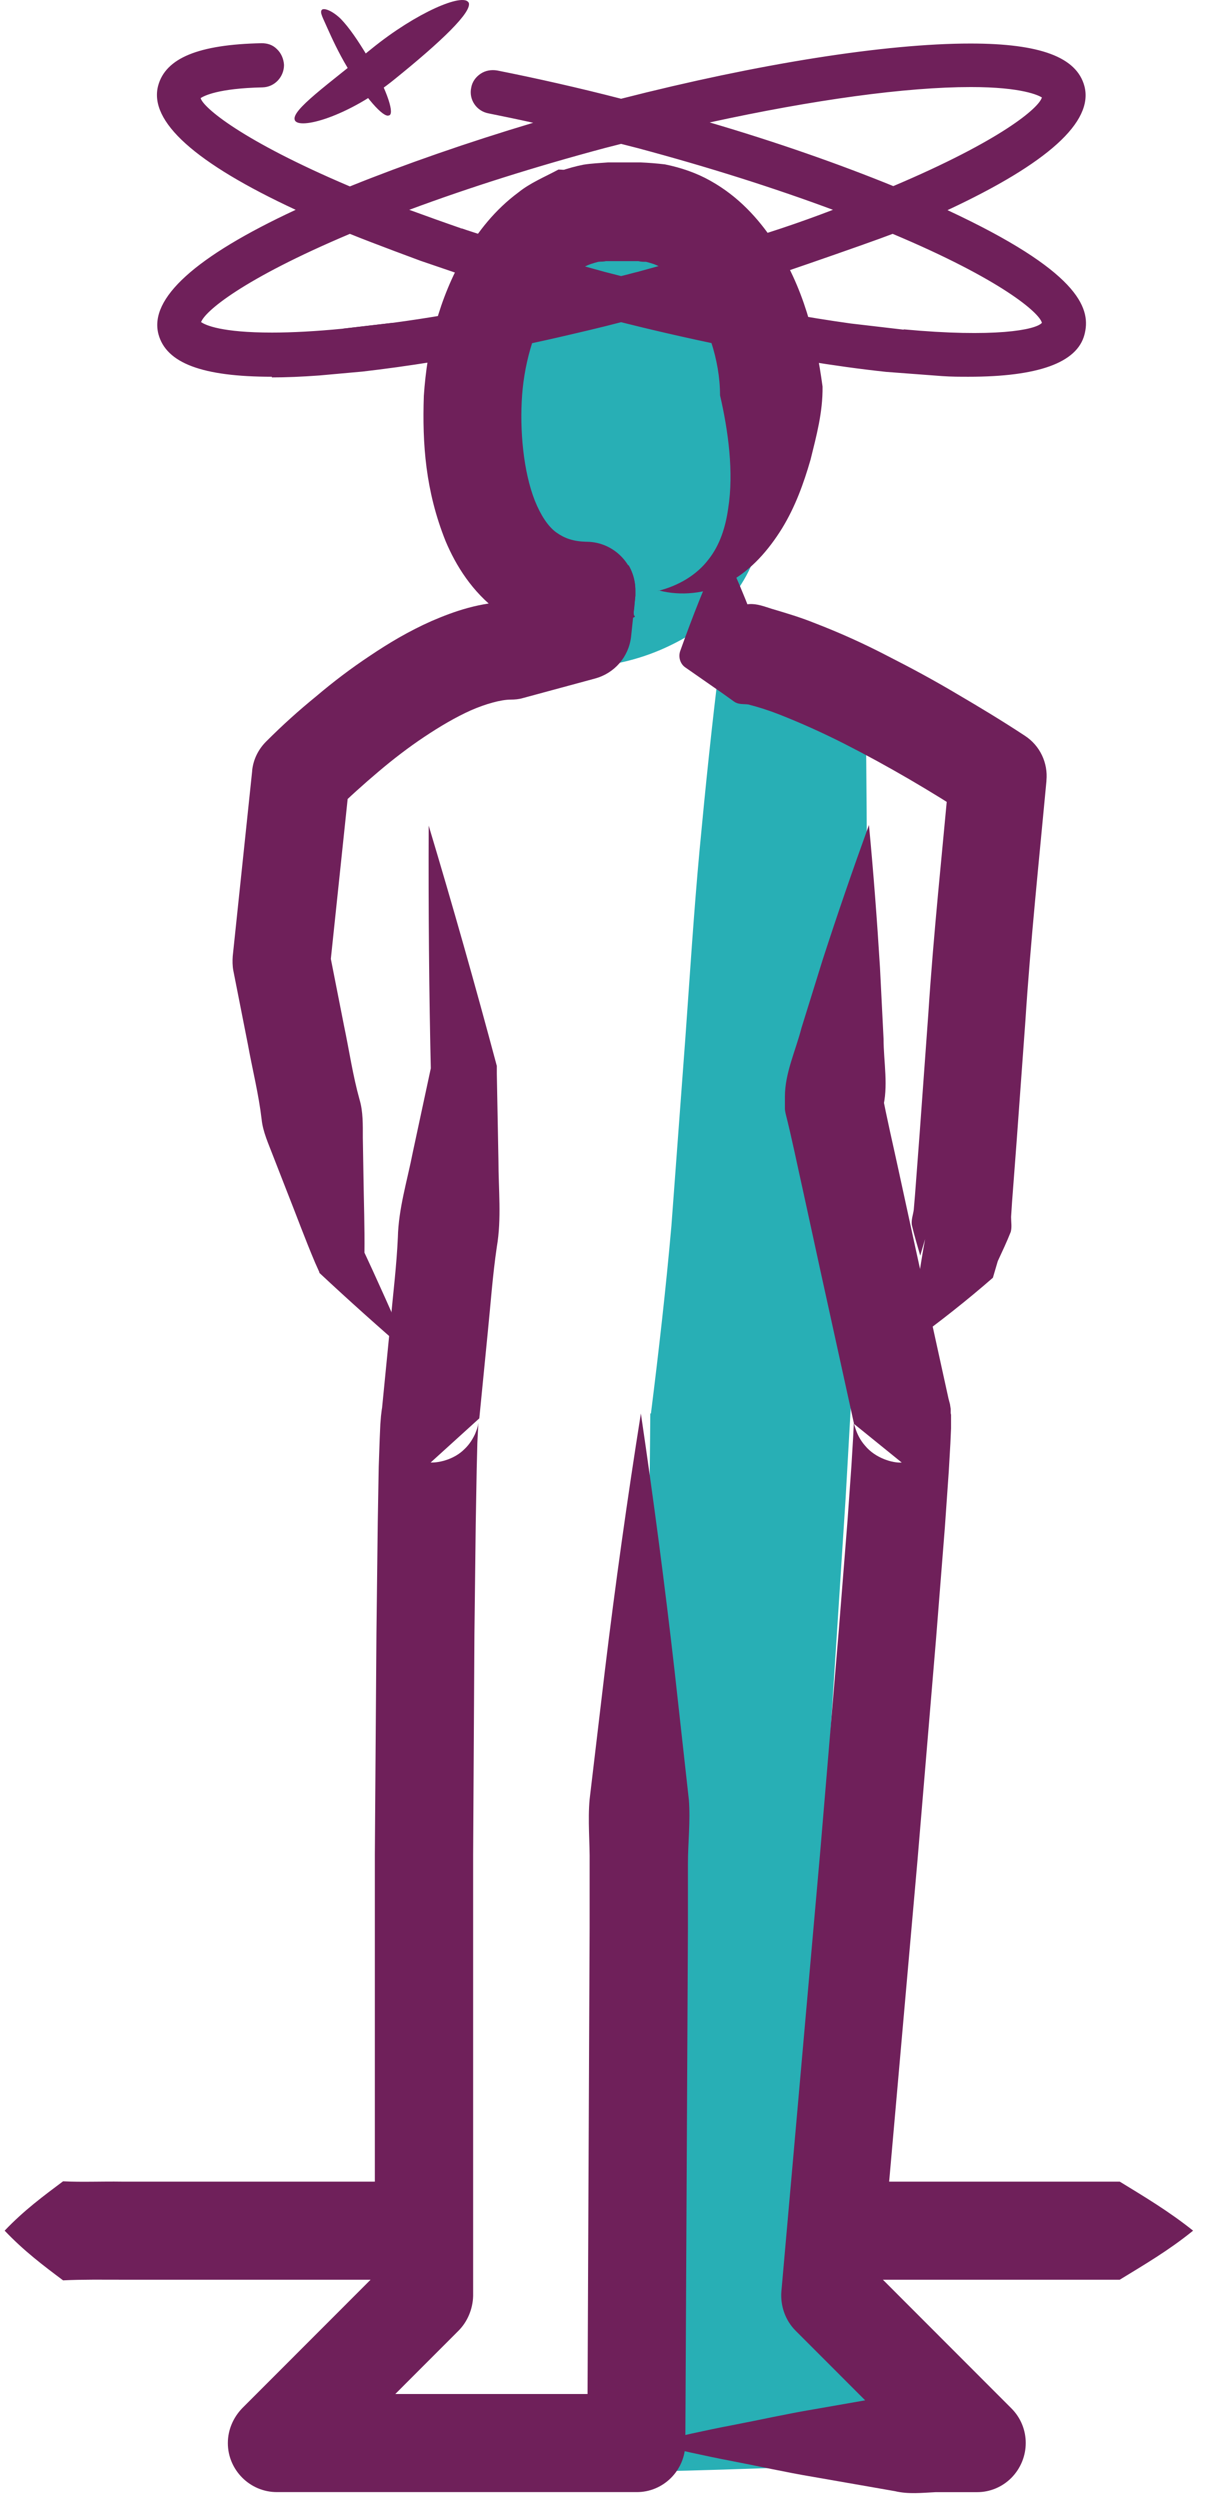 <svg width="53" height="109" viewBox="0 0 53 109" fill="none" xmlns="http://www.w3.org/2000/svg">
<path d="M26.201 12.59C26.201 12.59 28.904 21.427 26.413 28.551C26.413 28.551 32.853 28.14 32.018 20.068C31.183 11.995 30.716 10.452 26.201 12.59Z" fill="#28AFB5"/>
<path d="M26.073 12.533C26.54 12.066 26.951 11.797 27.404 11.499C27.871 11.216 28.38 10.961 29.059 10.862C29.724 10.749 30.659 11.046 31.196 11.613C31.72 12.151 32.017 12.717 32.258 13.256C33.093 15.394 33.348 17.377 33.461 19.388C33.602 21.427 33.503 23.934 32.088 25.832C31.409 26.78 30.489 27.503 29.526 27.998C28.55 28.508 27.587 28.82 26.484 29.004C26.257 29.047 26.031 28.877 25.988 28.65C25.988 28.593 25.988 28.537 25.988 28.48V28.395C26.342 27.12 26.399 25.789 26.328 24.486C26.257 23.183 26.201 21.909 26.215 20.606L26.144 16.683L26.102 14.672V13.652V13.142V12.519L26.073 12.533ZM26.328 12.647C26.399 12.618 26.413 12.689 26.47 12.774L26.611 13.001L26.866 13.468C27.036 13.78 27.163 14.105 27.305 14.417C27.573 15.068 27.814 15.72 27.998 16.4C28.394 17.745 28.607 19.133 28.706 20.535C28.833 21.937 28.649 23.367 28.281 24.741C27.899 26.115 27.333 27.432 26.837 28.721L26.37 28.112C27.248 28.069 28.196 27.687 28.904 27.135C29.625 26.554 30.093 25.761 30.347 24.954C30.843 23.297 30.814 21.611 30.475 19.728C30.135 17.788 30.064 15.762 29.781 14.063C29.71 13.652 29.611 13.284 29.498 13.057C29.385 12.845 29.342 12.689 29.003 12.604C28.352 12.378 27.177 12.689 26.314 12.675" fill="#28AFB5"/>
<path d="M26.428 97.266C27.489 96.374 28.565 95.751 29.626 95.114C30.688 95.156 31.763 95.114 32.825 95.128H48.845C49.907 95.779 50.982 96.417 52.044 97.266C50.982 98.13 49.907 98.754 48.845 99.405H32.825C31.763 99.405 30.688 99.391 29.626 99.433C28.565 98.796 27.489 98.159 26.428 97.266Z" fill="#6F205A"/>
<path d="M0.203 97.266C1.052 96.374 1.901 95.751 2.751 95.114C3.6 95.156 4.449 95.114 5.298 95.128H18.064C18.913 95.779 19.762 96.417 20.611 97.266C19.762 98.13 18.913 98.754 18.064 99.405H5.298C4.449 99.405 3.6 99.391 2.751 99.433C1.901 98.796 1.052 98.159 0.203 97.266Z" fill="#6F205A"/>
<path d="M28.536 61.635L28.366 106.529H41.188L34.692 99.518L36.433 47.614L36.235 31.073L32.838 29.033L28.536 61.635Z" fill="#28AFB5"/>
<path d="M28.395 61.634C28.735 58.915 29.047 56.196 29.287 53.463L29.896 45.263C30.094 42.529 30.264 39.782 30.518 37.049C30.773 34.315 31.056 31.582 31.396 28.849C31.495 28.056 32.217 27.489 33.023 27.588C33.221 27.617 33.406 27.673 33.561 27.773L33.604 27.801C34.75 28.466 35.91 29.09 37.029 29.784H37.043C37.496 30.081 37.75 30.577 37.764 31.072C37.835 36.794 37.835 42.515 37.779 48.223C37.538 53.93 37.212 59.637 36.887 65.331L35.783 82.439C35.472 88.146 35.274 93.839 35.189 99.546L35.047 99.178C37.255 101.487 39.533 103.724 41.77 105.99C42.081 106.302 42.081 106.812 41.77 107.123C41.628 107.265 41.43 107.35 41.232 107.35H41.175L34.764 107.576C32.627 107.647 30.49 107.732 28.353 107.761C27.688 107.761 27.15 107.237 27.136 106.571V106.543C27.023 99.051 27.15 91.545 27.575 84.067L28.113 72.851C28.282 69.112 28.339 65.373 28.367 61.634M28.65 61.648C28.65 65.387 28.679 69.126 28.82 72.879L29.287 84.11C29.655 91.602 29.726 99.065 29.57 106.528L28.353 105.311C30.49 105.339 32.627 105.424 34.764 105.495L41.175 105.721L40.581 107.081C38.486 104.673 36.434 102.237 34.297 99.858C34.212 99.745 34.17 99.617 34.17 99.49C34.467 93.797 34.651 88.089 34.722 82.382L34.764 65.26C34.821 59.553 34.892 53.859 35.033 48.152C34.948 42.459 34.736 36.766 34.708 31.072L35.444 32.361C34.297 31.695 33.193 30.973 32.075 30.265L34.283 29.203C33.901 31.908 33.476 34.613 33.009 37.304C32.542 40.009 32.004 42.685 31.481 45.39L29.938 53.491C29.457 56.196 29.047 58.901 28.679 61.62" fill="#28AFB5"/>
<path d="M27.956 61.634C28.508 65.372 29.003 69.125 29.427 72.864L30.05 78.487C30.121 79.421 30.008 80.356 30.008 81.291V84.095L29.895 106.542C29.895 107.717 28.932 108.68 27.758 108.666H12.076C10.902 108.666 9.939 107.703 9.939 106.528C9.939 105.947 10.18 105.409 10.562 105.012L16.973 98.597L16.351 100.112V80.852L16.421 71.221L16.478 66.392L16.52 63.97L16.563 62.738L16.591 62.101L16.619 61.747L16.648 61.506C16.648 61.506 16.662 61.393 16.69 61.265L16.733 61.095C16.733 61.095 16.733 61.095 16.832 60.812C16.931 60.6 17.087 60.345 17.299 60.132C17.752 59.679 18.403 59.509 18.785 59.509L16.662 61.435L17.03 57.697C17.143 56.45 17.299 55.204 17.355 53.958C17.384 52.697 17.766 51.479 18.006 50.247L18.799 46.551V46.891C18.714 43.265 18.686 39.64 18.7 36C19.747 39.484 20.738 42.982 21.672 46.48V46.82L21.743 50.601C21.743 51.862 21.884 53.136 21.672 54.368C21.488 55.615 21.403 56.861 21.276 58.107L20.908 61.846L18.785 63.772C19.167 63.786 19.818 63.63 20.257 63.191C20.483 62.979 20.625 62.738 20.724 62.526C20.837 62.243 20.823 62.243 20.823 62.257L20.851 62.158C20.865 62.073 20.865 62.03 20.865 62.058V62.115L20.851 62.356L20.823 62.908L20.794 64.084L20.752 66.463L20.695 71.264L20.639 80.88V100.112C20.625 100.693 20.384 101.245 20.002 101.628L13.591 108.043L12.076 104.389H27.758L25.62 106.514L25.72 84.067V81.262C25.734 80.328 25.635 79.393 25.72 78.458L26.385 72.85C26.838 69.111 27.361 65.372 27.956 61.634Z" fill="#6F205A"/>
<path d="M31.509 23.863C32.245 25.364 32.825 26.866 33.363 28.381L31.509 26.54C31.877 26.469 32.287 26.384 32.669 26.342C33.023 26.313 33.363 26.455 33.688 26.554C34.311 26.738 34.92 26.922 35.486 27.149C36.632 27.588 37.694 28.07 38.727 28.608C39.76 29.132 40.779 29.684 41.755 30.265C42.746 30.845 43.708 31.426 44.699 32.077C45.378 32.516 45.718 33.281 45.647 34.032V34.06C45.322 37.544 44.954 41.028 44.727 44.54L44.345 49.794L44.147 52.414L44.105 53.066C44.105 53.292 44.147 53.505 44.09 53.717C43.921 54.142 43.722 54.567 43.524 54.992L43.312 55.714C42.194 56.691 41.005 57.626 39.76 58.532C39.887 56.989 40.085 55.487 40.354 54.029L40.142 54.751C40.014 54.298 39.873 53.845 39.774 53.406C39.746 53.179 39.831 52.967 39.859 52.754L39.915 52.089L40.114 49.454L40.496 44.186C40.722 40.674 41.104 37.162 41.416 33.663L42.364 35.646C40.609 34.499 38.698 33.38 36.83 32.431C35.882 31.95 34.934 31.525 34 31.157C33.533 30.973 33.08 30.831 32.641 30.718C32.429 30.689 32.217 30.732 32.018 30.59L31.523 30.236L29.895 29.103C29.669 28.948 29.584 28.65 29.669 28.395C30.207 26.894 30.787 25.393 31.509 23.878" fill="#6F205A"/>
<path d="M28.366 106.529C29.555 106.246 30.744 105.977 31.933 105.75C33.121 105.524 34.31 105.255 35.499 105.056L39.066 104.433C39.66 104.292 40.254 104.362 40.849 104.391C41.443 104.419 42.038 104.391 42.632 104.391L41.118 108.045L34.706 101.629C34.239 101.162 34.041 100.524 34.084 99.93L35.782 80.712L36.589 71.095L36.971 66.294L37.141 63.901L37.212 62.725L37.24 62.159V61.918V61.862V61.961V62.06L37.311 62.272C37.381 62.499 37.509 62.782 37.735 63.037C38.188 63.589 38.952 63.802 39.334 63.773L37.254 62.088L35.768 55.319L35.032 51.934C34.777 50.801 34.551 49.668 34.268 48.549C34.254 48.478 34.239 48.407 34.239 48.337V47.813C34.239 46.793 34.706 45.816 34.961 44.825L35.881 41.865C36.518 39.896 37.197 37.928 37.905 35.973C38.103 38.055 38.259 40.123 38.386 42.19L38.542 45.292C38.542 46.312 38.768 47.374 38.499 48.365L38.471 47.629C38.683 48.762 38.952 49.895 39.193 51.013L39.929 54.398L41.415 61.168L39.334 59.482C39.731 59.468 40.495 59.681 40.962 60.247C41.188 60.516 41.316 60.8 41.386 61.026C41.471 61.352 41.429 61.182 41.443 61.253L41.471 61.437V61.621L41.486 61.692V61.932V62.286L41.457 62.938L41.386 64.17L41.217 66.592L40.835 71.421L40.028 81.051L38.33 100.298L37.707 98.598L44.118 105.014C44.953 105.849 44.953 107.195 44.118 108.045C43.708 108.455 43.17 108.668 42.632 108.668H42.604C42.009 108.668 41.415 108.668 40.82 108.668C40.226 108.696 39.632 108.767 39.037 108.625L35.471 108.002C34.282 107.804 33.093 107.535 31.904 107.308C30.715 107.082 29.527 106.812 28.338 106.529" fill="#6F205A"/>
<path d="M25.395 27.532C24.928 27.333 24.532 27.149 24.149 26.951L23.626 26.668C23.484 26.583 23.173 26.47 23.329 26.413C23.385 26.271 23.371 26.116 23.399 25.974L23.442 25.535L25.565 27.9C24.305 27.914 22.847 27.517 21.729 26.654C20.597 25.804 19.89 24.671 19.437 23.595C18.559 21.399 18.418 19.36 18.488 17.264C18.63 15.126 19.14 13.03 20.272 11.075C20.852 10.098 21.588 9.149 22.621 8.384C23.131 7.974 23.753 7.719 24.362 7.393C25.112 7.407 25.834 7.691 26.428 8.002L27.079 8.186C28.155 9.291 29.216 10.438 30.249 11.599C28.749 11.174 27.263 10.721 25.791 10.24L26.442 10.424C26.287 10.622 26.159 10.778 26.046 10.962C25.947 11.16 25.89 11.373 25.82 11.5C25.579 11.5 25.395 11.656 25.169 11.812C24.744 12.137 24.305 12.633 23.965 13.228C23.258 14.432 22.848 15.975 22.762 17.477C22.692 19.006 22.876 20.706 23.385 21.909C23.64 22.518 23.965 22.971 24.305 23.212C24.645 23.453 25.027 23.595 25.593 23.595H25.607C26.782 23.595 27.73 24.572 27.716 25.761C27.716 25.832 27.716 25.903 27.716 25.96L27.674 26.399C27.674 26.54 27.617 26.696 27.659 26.838C27.801 26.923 27.475 26.965 27.32 27.022L26.754 27.192C26.343 27.291 25.904 27.404 25.409 27.489" fill="#6F205A"/>
<path d="M29.045 24.389C27.474 24.8 25.734 24.786 24.29 24.035C22.846 23.284 21.813 21.882 21.276 20.339C20.738 18.795 20.653 17.138 20.724 15.524C20.78 14.334 20.95 13.116 21.573 12.11C22.351 10.864 23.738 10.142 25.111 9.646C26.47 9.165 28.012 8.853 29.343 9.434C31.111 10.184 31.947 12.21 32.428 14.065C32.951 16.09 33.984 19.56 33.305 21.627C32.782 23.256 30.545 23.992 29.031 24.389H29.045Z" fill="#28AFB5"/>
<path d="M28.663 25.776C29.612 25.549 30.404 25.054 30.9 24.402C31.409 23.765 31.65 22.972 31.763 22.179C32.018 20.593 31.763 18.766 31.409 17.236C31.409 15.664 30.829 14.092 30.093 12.931C29.711 12.35 29.258 11.911 28.819 11.656C28.607 11.529 28.395 11.472 28.182 11.416C28.069 11.416 27.97 11.416 27.843 11.387H26.427C26.314 11.416 26.201 11.402 26.102 11.416C25.89 11.472 25.677 11.529 25.451 11.656C25.012 11.897 24.559 12.35 24.163 12.931C23.385 14.092 22.889 15.678 22.776 17.222C22.663 18.766 22.833 20.564 23.328 21.825C23.583 22.462 23.908 22.958 24.262 23.213C24.616 23.468 24.998 23.609 25.578 23.623H25.607C26.781 23.638 27.73 24.615 27.715 25.79C27.715 25.847 27.715 25.918 27.715 25.988L27.531 27.745C27.432 28.651 26.795 29.359 25.96 29.586L22.819 30.436C22.635 30.492 22.451 30.506 22.281 30.506C21.856 30.506 21.191 30.69 20.54 30.974C19.875 31.271 19.181 31.682 18.502 32.135C17.823 32.588 17.157 33.098 16.506 33.65C15.87 34.188 15.204 34.783 14.652 35.336L15.247 34.061L14.398 42.133L14.37 41.496L15.006 44.725C15.233 45.801 15.389 46.892 15.686 47.954C15.841 48.478 15.827 49.045 15.827 49.611L15.855 51.282C15.87 52.401 15.912 53.506 15.898 54.639L15.7 54.2C16.45 55.786 17.172 57.414 17.879 59.043C16.535 57.882 15.219 56.706 13.931 55.502V55.474L13.747 55.063C13.308 54.03 12.926 52.982 12.515 51.948L11.907 50.39C11.709 49.866 11.468 49.356 11.412 48.804C11.284 47.713 11.015 46.651 10.817 45.561L10.18 42.332C10.138 42.119 10.138 41.893 10.152 41.694L11.001 33.608V33.58C11.058 33.084 11.284 32.659 11.61 32.333C12.346 31.597 13.025 30.988 13.789 30.365C14.525 29.741 15.304 29.147 16.139 28.594C16.959 28.042 17.837 27.518 18.828 27.079C19.818 26.654 20.922 26.258 22.323 26.229L21.771 26.3L24.913 25.45L23.342 27.291L23.526 25.521L25.649 27.886C24.347 27.9 22.833 27.476 21.701 26.569C20.554 25.677 19.875 24.487 19.436 23.383C18.997 22.264 18.771 21.159 18.658 20.083C18.544 19.007 18.516 17.973 18.601 16.854C18.785 14.659 19.408 12.506 20.71 10.523C21.375 9.546 22.252 8.583 23.455 7.903C24.05 7.564 24.743 7.323 25.451 7.181C25.805 7.124 26.173 7.11 26.526 7.082H27.234H27.942C28.281 7.096 28.649 7.125 29.003 7.167C29.711 7.309 30.404 7.549 30.999 7.889C32.216 8.569 33.079 9.532 33.744 10.523C35.06 12.52 35.584 14.673 35.881 16.854C35.895 17.987 35.612 19.007 35.358 20.04C35.06 21.074 34.693 22.094 34.112 23.043C33.532 23.977 32.768 24.87 31.777 25.394C30.772 25.904 29.683 25.989 28.748 25.748" fill="#6F205A"/>
<path d="M41.755 9.559C41.458 9.418 41.161 9.276 40.85 9.135C44.699 7.393 47.572 5.467 47.119 3.781C46.808 2.62 45.294 2.082 42.35 2.082C38.656 2.082 33.023 2.974 27.108 4.489C25.254 4.008 23.428 3.597 21.659 3.243C21.248 3.158 20.852 3.427 20.767 3.838C20.682 4.249 20.951 4.645 21.362 4.73C22.253 4.9 23.159 5.098 24.079 5.311C21.376 6.09 18.177 7.152 15.276 8.327C10.804 6.444 8.525 4.815 8.568 4.178C8.568 4.178 8.95 3.64 11.455 3.597C11.879 3.597 12.205 3.243 12.191 2.818C12.191 2.393 11.837 2.053 11.412 2.082C8.766 2.138 7.393 2.677 7.096 3.781C6.643 5.467 9.516 7.407 13.38 9.149C9.516 10.891 6.643 12.817 7.096 14.516C7.407 15.678 8.922 16.216 11.865 16.216C12.488 16.216 13.181 16.187 13.931 16.131L15.814 15.961C17.724 15.748 19.861 15.408 22.126 14.955C22.833 14.814 23.569 14.658 24.305 14.488C25.239 14.275 26.174 14.049 27.108 13.808C30.448 14.658 34.849 15.578 38.684 15.989L41.118 16.173C41.515 16.187 41.883 16.201 42.251 16.201C44.883 16.201 46.779 15.748 47.105 14.516C47.346 13.61 47.063 12.109 41.741 9.559H41.755ZM42.35 3.597C44.812 3.597 45.577 4.036 45.647 4.178C45.69 4.829 43.425 6.458 38.967 8.327C36.377 7.265 33.377 6.245 30.15 5.311C34.934 4.22 39.335 3.597 42.35 3.597ZM23.98 13.001C23.258 13.171 22.536 13.326 21.829 13.468C20.187 13.808 18.616 14.063 17.158 14.275L14.979 14.53C13.832 14.644 12.785 14.7 11.879 14.7C8.964 14.7 8.582 14.12 8.582 14.12C8.539 13.468 10.804 11.839 15.29 9.956C16.309 10.367 18.432 11.16 18.432 11.16L20.258 11.783C20.258 11.783 22.89 12.633 24.093 12.987C24.065 12.987 24.022 13.001 23.994 13.015L23.98 13.001ZM27.108 12.236C26.853 12.165 26.598 12.109 26.329 12.038C24.857 11.641 23.47 11.245 22.182 10.834C22.182 10.834 19.96 10.112 20.06 10.14C19.069 9.8 18.149 9.474 17.286 9.149C19.776 8.2 22.791 7.208 26.329 6.26C26.584 6.189 26.839 6.118 27.108 6.061C27.362 6.132 27.631 6.189 27.886 6.26C31.424 7.208 34.439 8.2 36.929 9.149C36.066 9.474 35.146 9.814 34.17 10.14L32.047 10.834C30.759 11.245 29.372 11.641 27.886 12.038C27.631 12.109 27.376 12.179 27.108 12.236ZM39.392 14.544L37.085 14.275C35.075 14.006 32.754 13.581 30.122 12.973C31.325 12.618 37.92 10.352 38.939 9.942C43.425 11.825 45.69 13.454 45.647 14.105C45.393 14.615 43.199 14.899 39.392 14.53V14.544Z" fill="#6F205A"/>
<path d="M11.865 16.428C8.822 16.428 7.251 15.834 6.912 14.573C6.501 13.015 8.511 11.188 12.898 9.149C8.511 7.11 6.487 5.297 6.898 3.739C7.223 2.535 8.653 1.94 11.412 1.884C11.667 1.884 11.893 1.955 12.077 2.139C12.261 2.309 12.375 2.564 12.389 2.833C12.389 3.357 11.978 3.796 11.455 3.81C9.516 3.852 8.907 4.178 8.752 4.277C8.851 4.674 10.521 6.118 15.262 8.129C17.611 7.18 20.413 6.203 23.258 5.354C22.564 5.198 21.928 5.07 21.305 4.943C20.781 4.844 20.442 4.334 20.555 3.824C20.597 3.569 20.753 3.357 20.965 3.215C21.177 3.073 21.432 3.031 21.687 3.073C23.399 3.413 25.225 3.824 27.093 4.306C33.08 2.776 38.628 1.898 42.336 1.898C45.378 1.898 46.963 2.493 47.303 3.753C47.714 5.311 45.704 7.124 41.331 9.163C41.501 9.248 41.67 9.319 41.84 9.404C47.232 11.996 47.586 13.539 47.303 14.601C46.978 15.819 45.279 16.428 42.251 16.428C41.883 16.428 41.501 16.428 41.104 16.4L38.656 16.216C34.014 15.72 29.061 14.545 27.093 14.049C26.173 14.29 25.253 14.502 24.334 14.715C23.598 14.885 22.862 15.04 22.154 15.182C19.904 15.635 17.781 15.975 15.814 16.202L13.931 16.372C13.167 16.428 12.46 16.457 11.851 16.457L11.865 16.428ZM11.455 2.295H11.426C8.865 2.351 7.563 2.847 7.294 3.852C6.926 5.212 9.063 6.996 13.464 8.979L13.875 9.163L13.464 9.347C9.063 11.33 6.926 13.114 7.294 14.474C7.577 15.536 9.035 16.032 11.865 16.032C12.474 16.032 13.167 16.003 13.917 15.947L15.8 15.777C17.738 15.565 19.861 15.225 22.097 14.771C22.805 14.63 23.541 14.474 24.277 14.304C25.197 14.092 26.145 13.865 27.079 13.624H27.136H27.192C29.117 14.106 34.085 15.295 38.741 15.791L41.175 15.975C41.557 15.989 41.939 16.003 42.293 16.003C45.067 16.003 46.68 15.465 46.949 14.474C47.077 13.992 47.473 12.52 41.699 9.758C41.416 9.616 41.104 9.475 40.807 9.347L40.411 9.163L40.807 8.979C45.194 6.996 47.331 5.226 46.963 3.852C46.68 2.79 45.223 2.295 42.392 2.295C38.712 2.295 33.165 3.173 27.192 4.702H27.136H27.079C25.197 4.221 23.357 3.796 21.645 3.456C21.489 3.427 21.347 3.456 21.234 3.541C21.107 3.626 21.022 3.753 20.994 3.895C20.937 4.192 21.135 4.49 21.432 4.546C22.267 4.716 23.159 4.9 24.149 5.127L24.9 5.297L24.149 5.509C21.036 6.416 17.922 7.492 15.361 8.526L15.29 8.554L15.219 8.526C11.016 6.756 8.341 5.056 8.384 4.178C8.44 3.909 9.162 3.456 11.469 3.399C11.78 3.399 12.021 3.13 12.021 2.833C12.021 2.677 11.95 2.535 11.837 2.422C11.738 2.323 11.61 2.28 11.483 2.28L11.455 2.295ZM42.548 14.927C41.288 14.927 40 14.828 39.378 14.757L37.071 14.488C34.906 14.191 32.556 13.752 30.094 13.185L29.343 13.015L30.079 12.803C31.297 12.449 37.863 10.197 38.868 9.786L38.939 9.758L39.01 9.786C43.213 11.556 45.888 13.27 45.845 14.134V14.219C45.548 14.771 44.062 14.927 42.548 14.927ZM39.42 14.361C43.369 14.729 45.18 14.389 45.449 14.077C45.35 13.652 43.694 12.194 38.939 10.197C37.877 10.608 32.967 12.307 30.9 12.973C33.094 13.454 35.174 13.837 37.113 14.106L39.42 14.375V14.361ZM11.865 14.913C9.502 14.913 8.723 14.531 8.483 14.332H8.369V14.148C8.313 13.27 10.988 11.556 15.191 9.786L15.262 9.758L15.332 9.786C16.337 10.197 18.446 10.976 18.474 10.976L20.286 11.599C20.286 11.599 22.932 12.449 24.121 12.789L24.914 13.015L23.994 13.199C23.258 13.369 22.55 13.525 21.843 13.667C20.229 13.992 18.658 14.261 17.158 14.474L14.965 14.729C13.79 14.842 12.729 14.899 11.837 14.899L11.865 14.913ZM8.78 14.049C8.964 14.177 9.657 14.502 11.865 14.502C12.743 14.502 13.79 14.446 14.95 14.332L17.13 14.077C18.616 13.879 20.187 13.61 21.786 13.284C22.281 13.185 22.777 13.072 23.286 12.973C21.984 12.576 20.201 11.996 20.173 11.996L18.347 11.373C18.347 11.373 16.309 10.622 15.262 10.197C10.563 12.18 8.907 13.596 8.766 14.063L8.78 14.049ZM27.108 12.449L26.287 12.236C24.857 11.854 23.456 11.443 22.126 11.033C20.838 10.622 20.258 10.438 20.017 10.31V10.339C19.055 10.013 18.121 9.673 17.229 9.333L16.734 9.149L17.229 8.965C19.96 7.931 23.003 6.954 26.287 6.076L27.108 5.863L27.942 6.076C31.226 6.954 34.283 7.931 37 8.965L37.495 9.149L37 9.333C36.094 9.673 35.16 10.013 34.226 10.324L32.103 11.018C30.759 11.443 29.358 11.84 27.942 12.222C27.688 12.293 27.419 12.364 27.164 12.421H27.108V12.449ZM20.13 9.956C20.201 9.985 21.432 10.381 22.239 10.65C23.555 11.061 24.956 11.472 26.372 11.854L27.093 12.038C27.334 11.982 27.575 11.911 27.815 11.854C29.23 11.472 30.617 11.075 31.962 10.65L34.085 9.956C34.849 9.701 35.599 9.432 36.335 9.149C33.745 8.186 30.886 7.28 27.815 6.458L27.093 6.274L26.372 6.458C23.3 7.28 20.442 8.186 17.852 9.149C18.588 9.418 19.338 9.687 20.116 9.956L20.088 10.041L20.116 9.97L20.13 9.956ZM38.967 8.54L38.897 8.512C36.335 7.464 33.292 6.416 30.108 5.509L29.358 5.297L30.122 5.127C35.005 4.008 39.349 3.399 42.364 3.399C44.826 3.399 45.718 3.824 45.845 4.079L45.874 4.164C45.916 5.042 43.255 6.756 39.066 8.512L38.996 8.54H38.967ZM30.957 5.339C33.858 6.189 36.604 7.152 38.967 8.115C43.68 6.118 45.322 4.702 45.449 4.249C45.308 4.164 44.6 3.796 42.35 3.796C39.519 3.796 35.5 4.348 30.957 5.339Z" fill="#6F205A"/>
<path d="M14.993 14.728L14.95 14.332L17.13 14.077L17.172 14.473L14.993 14.728Z" fill="#6F205A"/>
<path d="M20.441 0.1C20.639 0.496 19.21 1.842 17.229 3.442C15.219 5.085 12.997 5.694 12.856 5.226C12.714 4.802 14.285 3.697 16.21 2.125C18.163 0.539 20.215 -0.325 20.441 0.114V0.1Z" fill="#6F205A"/>
<path d="M16.973 5.029C16.733 5.17 15.912 4.222 15.148 2.933C14.766 2.296 14.468 1.644 14.284 1.233C14.101 0.808 13.945 0.554 14.03 0.44C14.1 0.327 14.468 0.44 14.865 0.823C15.247 1.219 15.615 1.772 16.011 2.423C16.789 3.726 17.228 4.901 16.988 5.029H16.973Z" fill="#6F205A"/>
</svg>
